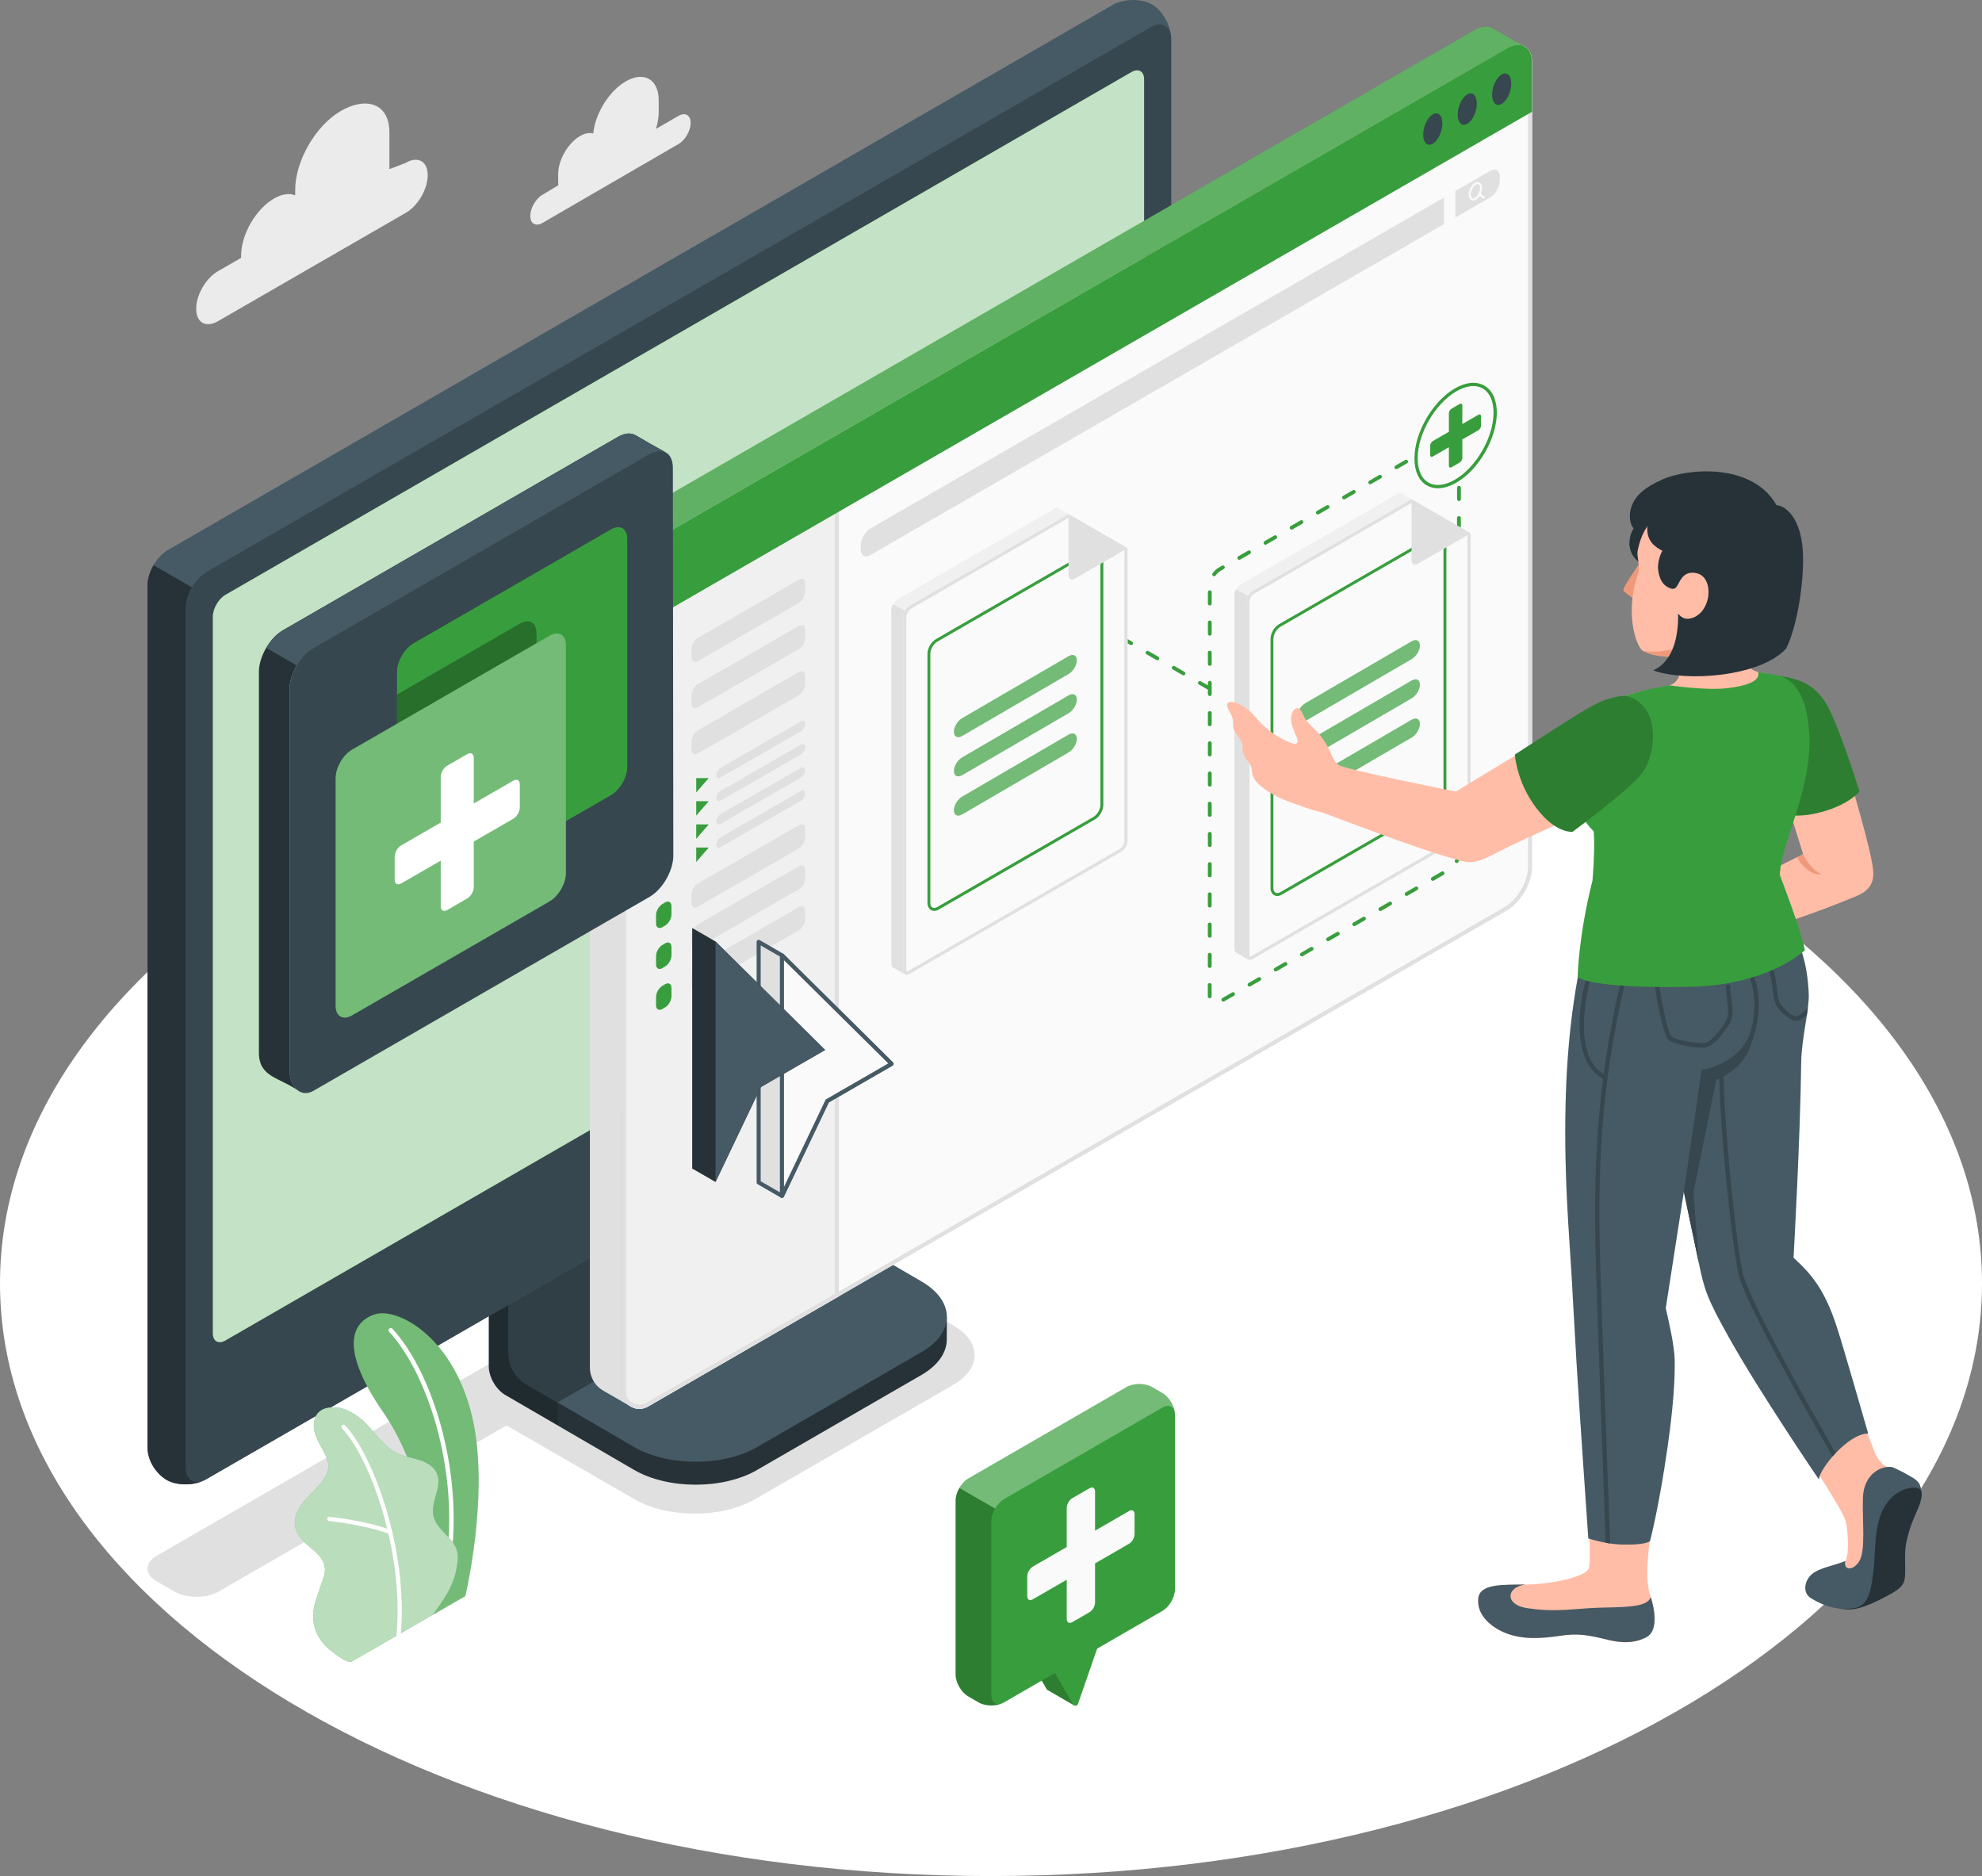 <svg xmlns="http://www.w3.org/2000/svg" width="560" height="530" viewBox="0 0 560 530" fill="none"><rect x="0" y="0" width="560" height="530" fill="#808080" stroke="none"/><g clip-path="url(#clip0_950_22119)"><path d="M280 530C434.64 530 560 455.032 560 362.553C560 270.074 434.64 195.105 280 195.105C125.36 195.105 0 270.074 0 362.553C0 455.032 125.36 530 280 530Z" fill="white"></path><path d="M329.581 287.95L324.508 285.028C321.071 283.048 315.497 283.048 312.059 285.028L44.234 439.535C40.808 441.515 40.808 444.747 44.234 446.715L49.306 449.637C52.732 451.617 58.33 451.617 61.755 449.637L143.121 402.694L179.322 423.577C188.656 428.956 203.922 428.956 213.255 423.577L269.389 391.197C277.362 386.605 277.362 379.08 269.389 374.476L230.705 352.162L329.581 295.118C333.006 293.138 333.006 289.906 329.581 287.938V287.95Z" fill="#E0E0E0"></path><path d="M153.267 55.04L157.766 52.321C157.731 52.023 157.707 51.713 157.707 51.379V49.16C157.707 45.201 160.488 40.395 163.913 38.415C165.298 37.616 166.575 37.413 167.613 37.699C168.174 32.082 172.077 25.713 176.828 22.982C181.96 20.024 186.114 22.421 186.114 28.337V31.664C186.114 33.203 185.827 34.813 185.326 36.423L191.7 32.738C193.597 31.64 195.137 32.535 195.137 34.729C195.137 36.924 193.597 39.595 191.7 40.693L153.267 62.983C151.369 64.08 149.829 63.186 149.829 60.992C149.829 58.797 151.369 56.126 153.267 55.028V55.04Z" fill="#EBEBEB"></path><path d="M114.738 45.976L110.024 47.789V37.413C110.024 29.184 103.459 27.216 96.321 31.331C89.196 35.445 83.407 45.452 83.407 53.669V55.172C81.784 54.528 79.695 54.778 77.415 56.09C72.283 59.048 68.129 66.251 68.129 72.167V72.847L61.553 76.639C58.175 78.583 55.43 83.33 55.43 87.23C55.43 91.13 58.163 92.704 61.553 90.76L114.726 60.085C118.104 58.141 120.849 53.395 120.849 49.495C120.849 45.595 118.104 44.02 114.726 45.965L114.738 45.976Z" fill="#EBEBEB"></path><path d="M213.888 415.282L260.318 388.459C265.104 385.692 267.491 382.078 267.503 378.465C267.503 374.851 267.527 372.012 267.527 372.012L223.83 347.229C221.276 345.762 219.211 342.172 219.211 339.227V282.027L138.108 328.863V386.062C138.108 389.008 140.173 392.586 142.727 394.065L179.226 415.294C188.799 420.816 204.315 420.816 213.888 415.294V415.282Z" fill="#263238"></path><path opacity="0.15" d="M157.575 396.176V402.604L142.715 394.041C140.185 392.574 138.096 388.996 138.096 386.038V328.839L153.553 319.93C153.875 323.853 154.221 327.908 154.544 331.844L143.706 338.106V382.794C143.706 385.752 145.759 389.33 148.325 390.797L157.587 396.152L157.575 396.176Z" fill="black"></path><path d="M143.694 382.827C143.694 385.773 145.759 389.351 148.313 390.829L179.215 408.827C188.787 414.348 204.315 414.348 213.888 408.827L260.342 382.004C269.914 376.482 269.914 367.537 260.342 362.003L229.416 343.982C226.862 342.503 224.797 338.926 224.797 335.98V291.279L143.694 338.103V382.803V382.827Z" fill="#455A64"></path><path opacity="0.3" d="M238.846 349.434L229.428 343.996C226.874 342.517 224.809 338.939 224.809 335.993V291.293L143.706 338.116V382.817C143.706 385.762 145.771 389.34 148.325 390.819L157.575 396.162L238.846 349.434Z" fill="black"></path><path d="M47.086 418.094C50.082 419.823 55.095 419.728 58.282 417.891C98.159 394.885 285.252 286.95 325.129 263.956C328.316 262.12 330.906 257.635 330.906 253.962V11.032C330.906 7.347 328.483 2.97 325.487 1.24C322.491 -0.489 317.478 -0.394 314.291 1.443L47.444 155.378C44.258 157.214 41.667 161.699 41.667 165.372V408.29C41.667 411.976 44.09 416.353 47.086 418.082V418.094Z" fill="#455A64"></path><path d="M58.282 417.879L325.117 263.944C328.303 262.107 330.894 257.623 330.894 253.95V11.02C330.894 7.334 328.303 5.844 325.117 7.692L58.282 161.627C55.095 163.464 52.505 167.948 52.505 171.621V414.539C52.505 418.225 55.083 419.716 58.282 417.867V417.879Z" fill="#37474F"></path><path d="M60.144 376.638V174.198C60.144 171.932 61.744 169.177 63.701 168.044L319.698 20.358C321.656 19.225 323.255 20.144 323.255 22.41V224.849C323.255 227.115 321.68 229.87 319.71 231.004L63.689 378.689C61.732 379.822 60.132 378.904 60.132 376.638H60.144Z" fill="#389E3D"></path><path opacity="0.7" d="M60.144 376.638V174.198C60.144 171.932 61.744 169.177 63.701 168.044L319.698 20.358C321.656 19.225 323.255 20.144 323.255 22.41V224.849C323.255 227.115 321.68 229.87 319.71 231.004L63.689 378.689C61.732 379.822 60.132 378.904 60.132 376.638H60.144Z" fill="white"></path><path d="M43.362 159.674L54.2 165.911C53.162 167.724 52.517 169.776 52.493 171.624V414.554C52.493 417.917 54.773 419.79 58.282 417.894C54.785 419.921 49.808 419.671 47.086 418.096C44.102 416.367 41.667 412.706 41.667 408.996V165.375C41.667 163.538 42.336 161.487 43.374 159.674H43.362Z" fill="#263238"></path><path d="M186.638 328.49L199.708 320.989C200.878 320.309 201.821 320.798 201.821 322.062C201.821 323.326 200.878 324.901 199.708 325.58L186.638 333.07C185.469 333.75 184.526 333.261 184.526 331.997C184.526 330.733 185.469 329.158 186.638 328.478V328.49Z" fill="#389E3D"></path><path d="M122.341 456.165L131.46 450.905C131.46 450.905 136.891 428.376 134.718 408.113C131.675 379.621 112.912 368.899 105.762 371.356C98.625 373.812 96.56 382.101 108.364 399.073C115.335 409.091 123.893 429.95 122.329 456.165H122.341Z" fill="#389E3D"></path><g opacity="0.3"><path d="M122.341 456.165L131.46 450.905C131.46 450.905 136.891 428.376 134.718 408.113C131.675 379.621 112.912 368.899 105.762 371.356C98.625 373.812 96.56 382.101 108.364 399.073C115.335 409.091 123.893 429.95 122.329 456.165H122.341Z" fill="white"></path></g><path d="M126.113 445.096C126.113 445.096 126.053 445.096 126.029 445.096C125.683 445.036 125.456 444.702 125.528 444.357C130.529 418.071 121.338 388.541 109.952 376.245C109.713 375.994 109.725 375.589 109.988 375.35C110.25 375.112 110.644 375.123 110.883 375.386C122.472 387.897 131.842 417.916 126.769 444.595C126.71 444.905 126.423 445.12 126.113 445.108V445.096Z" fill="white"></path><path d="M99.389 469.403C98.028 470.095 94.412 466.994 93.397 466.242C91.666 464.954 90.306 463.177 89.434 461.209C88.432 458.92 88.265 456.51 88.742 454.054C88.993 452.777 89.41 451.549 89.828 450.321C90.246 449.116 90.652 447.911 91.07 446.707C91.475 445.514 91.893 444.286 91.798 443.033C91.607 440.505 89.47 438.645 87.513 437.023C85.352 435.234 83.132 432.908 83.299 429.891C83.431 427.565 84.744 425.454 86.283 423.701C87.823 421.947 89.613 420.421 91.022 418.548C92.036 417.213 92.848 415.615 92.776 413.933C92.729 412.895 92.347 411.893 91.905 410.951C90.938 408.936 89.625 407.063 88.993 404.917C88.36 402.77 88.599 400.146 90.329 398.715C91.75 397.546 93.767 397.474 95.593 397.689C97.288 397.892 98.899 398.739 100.344 399.633C105.01 402.543 107.457 408.351 112.446 410.665C114.368 411.56 116.517 411.834 118.534 412.478C120.551 413.122 122.592 414.267 123.439 416.211C125.122 420.039 121.422 424.452 122.532 428.483C123.523 432.049 126.853 433.552 128.607 436.808C129.371 438.227 129.491 439.837 129.276 441.435C128.906 444.143 128.404 446.122 126.948 449.08C125.743 451.525 122.341 456.153 122.341 456.153C122.341 456.153 99.604 469.284 99.401 469.391L99.389 469.403Z" fill="#389E3D"></path><g opacity="0.65"><path d="M99.389 469.403C98.028 470.095 94.412 466.994 93.397 466.242C91.666 464.954 90.306 463.177 89.434 461.209C88.432 458.92 88.265 456.51 88.742 454.054C88.993 452.777 89.41 451.549 89.828 450.321C90.246 449.116 90.652 447.911 91.07 446.707C91.475 445.514 91.893 444.286 91.798 443.033C91.607 440.505 89.47 438.645 87.513 437.023C85.352 435.234 83.132 432.908 83.299 429.891C83.431 427.565 84.744 425.454 86.283 423.701C87.823 421.947 89.613 420.421 91.022 418.548C92.036 417.213 92.848 415.615 92.776 413.933C92.729 412.895 92.347 411.893 91.905 410.951C90.938 408.936 89.625 407.063 88.993 404.917C88.36 402.77 88.599 400.146 90.329 398.715C91.75 397.546 93.767 397.474 95.593 397.689C97.288 397.892 98.899 398.739 100.344 399.633C105.01 402.543 107.457 408.351 112.446 410.665C114.368 411.56 116.517 411.834 118.534 412.478C120.551 413.122 122.592 414.267 123.439 416.211C125.122 420.039 121.422 424.452 122.532 428.483C123.523 432.049 126.853 433.552 128.607 436.808C129.371 438.227 129.491 439.837 129.276 441.435C128.906 444.143 128.404 446.122 126.948 449.08C125.743 451.525 122.341 456.153 122.341 456.153C122.341 456.153 99.604 469.284 99.401 469.391L99.389 469.403Z" fill="white"></path></g><path d="M112.59 462.535H112.578C112.244 462.5 112.005 462.213 112.029 461.879C114.213 438.241 104.366 411.526 96.62 403.511C96.393 403.273 96.393 402.891 96.632 402.665C96.87 402.438 97.252 402.438 97.479 402.677C105.369 410.846 115.43 438.015 113.222 461.987C113.187 462.309 112.912 462.547 112.602 462.523L112.59 462.535Z" fill="white"></path><path d="M110.238 433.389C110.238 433.389 110.119 433.377 110.059 433.353C102.564 430.622 93.087 429.728 92.991 429.716C92.657 429.68 92.418 429.394 92.454 429.06C92.49 428.738 92.753 428.487 93.099 428.523C93.194 428.523 102.814 429.441 110.465 432.232C110.776 432.339 110.931 432.685 110.823 432.995C110.728 433.246 110.489 433.401 110.227 433.389H110.238Z" fill="white"></path><path d="M432.849 16.84C432.825 16.602 432.801 16.399 432.729 16.184C432.753 16.137 432.729 16.089 432.706 16.041C432.682 15.803 432.61 15.6 432.538 15.409C432.443 15.087 432.3 14.777 432.121 14.503C432.073 14.36 431.977 14.252 431.882 14.133C431.81 14.037 431.763 13.942 431.667 13.871C431.524 13.68 431.381 13.549 431.202 13.405C431.202 13.405 431.178 13.382 431.154 13.358C430.963 13.215 430.76 13.095 430.545 13.012C429.256 12.404 427.597 12.571 425.759 13.62L182.879 153.744C178.952 156.01 175.753 161.544 175.753 169.463V393.12C175.753 396.889 179.835 399.238 183.094 397.342L425.759 257.206C429.686 254.94 432.885 249.43 432.885 244.886V17.723C432.885 17.425 432.861 17.115 432.837 16.84H432.849Z" fill="#FAFAFA"></path><path d="M428.922 13.811C429.34 13.811 429.722 13.895 430.08 14.062C430.199 14.121 430.318 14.181 430.402 14.241L430.438 14.276L430.509 14.324C430.605 14.396 430.676 14.467 430.748 14.562L430.844 14.694L430.891 14.729C430.891 14.729 430.939 14.801 430.975 14.849C430.999 14.873 431.011 14.896 431.035 14.92L431.07 15.016L431.154 15.147C431.273 15.326 431.369 15.517 431.428 15.731V15.779L431.464 15.827C431.488 15.886 431.512 15.958 431.524 16.018L431.476 16.101L431.631 16.554C431.667 16.65 431.679 16.781 431.691 16.936C431.715 17.186 431.739 17.461 431.739 17.723V244.874C431.739 248.965 428.743 254.153 425.186 256.205L182.521 396.341C181.936 396.674 181.304 396.853 180.647 396.853C178.845 396.853 176.899 395.422 176.899 393.108V169.451C176.899 161.377 180.289 156.559 183.452 154.722L426.332 14.622C427.275 14.085 428.146 13.811 428.922 13.811ZM428.922 12.666C427.967 12.666 426.905 12.976 425.759 13.62L182.879 153.744C178.952 156.01 175.753 161.544 175.753 169.463V393.12C175.753 395.971 178.093 398.01 180.647 398.01C181.459 398.01 182.306 397.796 183.094 397.342L425.759 257.206C429.686 254.94 432.885 249.43 432.885 244.886V17.723C432.885 17.425 432.861 17.115 432.837 16.84C432.813 16.602 432.789 16.399 432.717 16.184C432.741 16.137 432.717 16.089 432.694 16.041C432.67 15.803 432.598 15.6 432.526 15.409C432.431 15.087 432.288 14.777 432.109 14.503C432.061 14.36 431.966 14.252 431.87 14.133C431.798 14.038 431.751 13.942 431.655 13.871C431.512 13.68 431.381 13.549 431.19 13.406C431.19 13.406 431.166 13.382 431.142 13.358C430.951 13.215 430.748 13.096 430.533 13.012C430.044 12.786 429.495 12.654 428.91 12.654L428.922 12.666Z" fill="#E0E0E0"></path><path d="M245.96 149.286L407.999 55.807V63.308L245.96 156.788C244.432 157.671 243.19 156.943 243.19 155.19V154.081C243.19 152.316 244.444 150.157 245.96 149.274V149.286Z" fill="#E0E0E0"></path><path d="M421.009 48.296L411.198 53.961V61.463L421.009 55.798C422.537 54.915 423.778 52.769 423.778 50.992V49.882C423.778 48.117 422.537 47.402 421.009 48.284V48.296Z" fill="#E0E0E0"></path><path d="M416.234 56.649C416.032 56.649 415.853 56.601 415.685 56.506C415.244 56.255 414.993 55.695 414.993 54.967C414.993 53.679 415.757 52.236 416.736 51.676C417.213 51.401 417.691 51.365 418.073 51.592C418.514 51.843 418.765 52.403 418.765 53.131C418.765 54.419 418.001 55.862 417.022 56.422C416.76 56.577 416.497 56.649 416.246 56.649H416.234ZM417.5 52.022C417.321 52.022 417.142 52.093 417.01 52.176C416.223 52.63 415.566 53.906 415.566 54.967C415.566 55.468 415.721 55.862 415.972 56.005C416.223 56.148 416.521 56.041 416.724 55.921C417.512 55.468 418.168 54.192 418.168 53.131C418.168 52.63 418.013 52.236 417.762 52.093C417.679 52.045 417.583 52.022 417.5 52.022Z" fill="#FAFAFA"></path><path d="M419.278 56.148C419.218 56.148 419.159 56.125 419.099 56.089L417.822 55.123C417.691 55.027 417.667 54.849 417.762 54.717C417.858 54.586 418.037 54.562 418.168 54.658L419.445 55.624C419.576 55.719 419.6 55.898 419.505 56.029C419.445 56.101 419.362 56.148 419.278 56.148Z" fill="#FAFAFA"></path><path d="M182.891 153.746C178.964 156.012 175.765 161.546 175.765 169.465V393.122C175.765 396.891 179.847 399.24 183.106 397.344L237.007 366.216V144.205L237.091 122.463L182.891 153.734V153.746Z" fill="#F0F0F0"></path><path d="M235.933 124.467L235.861 144.217V365.548L182.533 396.342C181.948 396.676 181.315 396.855 180.659 396.855C178.856 396.855 176.911 395.424 176.911 393.11V169.453C176.911 161.379 180.301 156.561 183.464 154.724L235.933 124.455M237.091 122.463L182.891 153.734C178.964 156 175.765 161.534 175.765 169.453V393.11C175.765 395.96 178.105 398 180.659 398C181.47 398 182.318 397.785 183.106 397.332L237.007 366.204V144.205L237.091 122.463Z" fill="#E0E0E0"></path><path d="M197.202 180.21L225.681 163.787C226.683 163.203 227.495 163.68 227.495 164.837V167.198C227.495 168.355 226.683 169.762 225.681 170.335L197.202 186.757C196.199 187.342 195.388 186.865 195.388 185.708V183.346C195.388 182.19 196.199 180.782 197.202 180.21Z" fill="#E0E0E0"></path><path d="M189.718 186.622V188.984C189.718 190.141 188.907 191.548 187.904 192.12L187.176 192.562C186.173 193.134 185.362 192.669 185.362 191.512V189.151C185.362 187.994 186.173 186.587 187.176 186.014L187.904 185.573C188.907 185 189.718 185.465 189.718 186.622Z" fill="#389E3D"></path><path d="M197.202 193.257L225.681 176.834C226.683 176.25 227.495 176.727 227.495 177.883V180.245C227.495 181.402 226.683 182.809 225.681 183.382L197.202 199.804C196.199 200.389 195.388 199.912 195.388 198.755V196.393C195.388 195.236 196.199 193.829 197.202 193.245V193.257Z" fill="#E0E0E0"></path><path d="M189.718 199.669V202.031C189.718 203.188 188.907 204.595 187.904 205.167L187.176 205.609C186.173 206.181 185.362 205.716 185.362 204.559V202.198C185.362 201.041 186.173 199.633 187.176 199.061L187.904 198.62C188.907 198.047 189.718 198.512 189.718 199.669Z" fill="#389E3D"></path><path d="M197.202 206.305L225.681 189.883C226.683 189.298 227.495 189.775 227.495 190.932V193.294C227.495 194.451 226.683 195.858 225.681 196.43L197.202 212.853C196.199 213.437 195.388 212.96 195.388 211.804V209.442C195.388 208.285 196.199 206.878 197.202 206.305Z" fill="#E0E0E0"></path><path d="M189.718 212.718V215.079C189.718 216.236 188.907 217.644 187.904 218.216L187.176 218.657C186.173 219.23 185.362 218.765 185.362 217.608V215.246C185.362 214.09 186.173 212.682 187.176 212.11L187.904 211.669C188.907 211.096 189.718 211.561 189.718 212.718Z" fill="#389E3D"></path><path d="M197.202 249.577L225.681 233.154C226.683 232.57 227.495 233.047 227.495 234.204V236.565C227.495 237.722 226.683 239.129 225.681 239.714L197.202 256.137C196.199 256.721 195.388 256.244 195.388 255.087V252.726C195.388 251.569 196.199 250.161 197.202 249.589V249.577Z" fill="#E0E0E0"></path><path d="M189.718 255.99V258.351C189.718 259.508 188.907 260.915 187.904 261.488L187.176 261.929C186.173 262.501 185.362 262.036 185.362 260.879V258.518C185.362 257.361 186.173 255.954 187.176 255.381L187.904 254.94C188.907 254.368 189.718 254.833 189.718 255.99Z" fill="#389E3D"></path><path d="M197.202 261.136L225.681 244.713C226.683 244.128 227.495 244.605 227.495 245.762V248.124C227.495 249.281 226.683 250.688 225.681 251.26L197.202 267.683C196.199 268.268 195.388 267.791 195.388 266.634V264.272C195.388 263.115 196.199 261.708 197.202 261.136Z" fill="#E0E0E0"></path><path d="M189.718 267.55V269.912C189.718 271.068 188.907 272.476 187.904 273.048L187.176 273.489C186.173 274.074 185.362 273.597 185.362 272.44V270.078C185.362 268.922 186.173 267.514 187.176 266.942L187.904 266.501C188.907 265.928 189.718 266.393 189.718 267.55Z" fill="#389E3D"></path><path d="M197.202 272.69L225.681 256.268C226.683 255.683 227.495 256.16 227.495 257.317V259.678C227.495 260.835 226.683 262.243 225.681 262.815L197.202 279.238C196.199 279.822 195.388 279.345 195.388 278.188V275.827C195.388 274.67 196.199 273.263 197.202 272.678V272.69Z" fill="#E0E0E0"></path><path d="M189.718 279.104V281.466C189.718 282.622 188.907 284.03 187.904 284.602L187.176 285.044C186.173 285.616 185.362 285.151 185.362 283.994V281.633C185.362 280.476 186.173 279.068 187.176 278.496L187.904 278.055C188.907 277.47 189.718 277.947 189.718 279.104Z" fill="#389E3D"></path><path d="M196.713 219.816V223.883L200.246 219.816H196.713Z" fill="#389E3D"></path><path d="M202.394 218.971C202.394 219.722 202.931 220.032 203.6 219.638L226.289 206.591C226.958 206.209 227.495 205.279 227.495 204.504C227.495 203.728 226.958 203.43 226.289 203.812L203.6 216.895C202.931 217.277 202.394 218.207 202.394 218.959V218.971Z" fill="#E0E0E0"></path><path d="M196.713 226.35V230.428L200.246 226.35H196.713Z" fill="#389E3D"></path><path d="M202.395 225.515C202.395 226.267 202.932 226.577 203.6 226.183L226.29 213.136C226.958 212.754 227.495 211.824 227.495 211.049C227.495 210.273 226.958 209.975 226.29 210.357L203.6 223.44C202.932 223.822 202.395 224.752 202.395 225.503V225.515Z" fill="#E0E0E0"></path><path d="M196.713 232.902V236.981L200.246 232.902H196.713Z" fill="#389E3D"></path><path d="M202.394 232.068C202.394 232.82 202.931 233.13 203.6 232.736L226.289 219.688C226.958 219.307 227.495 218.377 227.495 217.601C227.495 216.826 226.958 216.528 226.289 216.91L203.6 229.993C202.931 230.375 202.394 231.305 202.394 232.056V232.068Z" fill="#E0E0E0"></path><path d="M196.713 239.447V243.526L200.246 239.447H196.713Z" fill="#389E3D"></path><path d="M202.394 238.613C202.394 239.364 202.931 239.675 203.6 239.281L226.289 226.233C226.958 225.852 227.495 224.922 227.495 224.146C227.495 223.371 226.958 223.073 226.289 223.455L203.6 236.538C202.931 236.92 202.394 237.85 202.394 238.601V238.613Z" fill="#E0E0E0"></path><path d="M430.557 13.014C429.268 12.406 427.609 12.573 425.771 13.623L182.891 153.747C178.964 156.013 175.765 161.547 175.765 166.067V179.866L166.682 174.546V160.915C166.682 156.382 169.857 150.872 173.784 148.618L416.676 8.482C418.705 7.29 420.531 7.266 421.844 8.065C423.133 8.84 429.041 12.215 430.557 13.014Z" fill="#389E3D"></path><path d="M432.872 17.678C432.849 13.182 429.674 11.369 425.759 13.623L182.879 153.747C178.952 156.013 175.765 161.523 175.765 166.067V179.878L432.872 31.572V17.69V17.678Z" fill="#389E3D"></path><g opacity="0.2"><path d="M425.759 13.624L182.891 153.748C180.945 154.893 179.155 156.813 177.878 159.031L168.831 153.795C170.108 151.601 171.862 149.693 173.784 148.607L416.676 8.483C418.717 7.303 420.531 7.279 421.844 8.066C423.121 8.853 429.029 12.204 430.533 13.004C429.28 12.395 427.597 12.574 425.771 13.636L425.759 13.624Z" fill="white"></path></g><path opacity="0.15" d="M166.67 174.569V160.901C166.67 158.599 167.518 156.047 168.843 153.793L177.902 159.005C176.577 161.247 175.777 163.763 175.777 166.077V179.876L166.67 174.569Z" fill="black"></path><path d="M404.824 32.289C403.332 33.148 402.114 35.712 402.114 38.014C402.114 40.316 403.32 41.473 404.824 40.614C406.316 39.755 407.533 37.191 407.533 34.889C407.533 32.587 406.328 31.431 404.824 32.289Z" fill="#37474F"></path><path d="M414.563 26.66C413.071 27.519 411.854 30.083 411.854 32.385C411.854 34.687 413.059 35.844 414.563 34.985C416.067 34.126 417.272 31.562 417.272 29.26C417.272 26.959 416.067 25.802 414.563 26.66Z" fill="#37474F"></path><path d="M424.291 21.032C422.799 21.89 421.582 24.454 421.582 26.756C421.582 29.058 422.787 30.215 424.291 29.356C425.783 28.497 427 25.933 427 23.631C427 21.33 425.795 20.173 424.291 21.032Z" fill="#37474F"></path><path d="M177.95 397.2L170.442 392.871C168.413 391.714 167.052 389.663 166.73 387.361C166.682 387.003 166.67 386.669 166.67 386.323V174.545L175.765 179.864V393.109C175.765 393.372 175.789 393.622 175.825 393.873C175.849 394.016 175.873 394.147 175.909 394.278C175.909 394.338 175.933 394.409 175.956 394.457C176.004 394.612 176.04 394.755 176.112 394.898C176.112 394.922 176.112 394.946 176.135 394.958C176.207 395.137 176.291 395.316 176.386 395.483C176.482 395.65 176.601 395.817 176.708 395.972C176.792 396.091 176.887 396.21 176.983 396.317C177.353 396.759 177.818 397.117 178.32 397.403L177.974 397.212L177.95 397.2Z" fill="#E0E0E0"></path><path d="M179.62 122.975C180.826 123.726 186.483 126.935 187.904 127.674C186.376 127.066 184.956 127.364 183.344 128.294L88.587 182.989C84.851 185.159 81.819 190.395 81.819 194.725V302.492C81.855 304.4 82.428 306.44 83.824 307.752C83.98 307.907 84.147 308.026 84.326 308.157C78.919 304.317 73.261 304.376 73.154 297.566V189.799C73.154 185.517 76.221 180.198 79.921 178.063L174.679 123.368C176.613 122.271 178.355 122.247 179.632 122.987L179.62 122.975Z" fill="#263238"></path><path d="M186.364 127.35C185.457 127.35 184.43 127.648 183.332 128.28L88.587 182.975C84.839 185.133 81.807 190.381 81.807 194.71V302.478C81.807 305.889 83.705 308.799 86.355 308.799C87.059 308.799 87.811 308.596 88.599 308.143L183.464 253.412C187.211 251.254 190.243 246.006 190.243 241.689L190.112 132.192C190.112 129.127 188.584 127.362 186.364 127.362V127.35Z" fill="#37474F"></path><path d="M183.332 128.268L88.598 182.963C86.748 184.048 85.042 185.885 83.824 187.996L75.207 183.011C76.424 180.924 78.083 179.111 79.921 178.073L174.679 123.379C176.624 122.246 178.343 122.234 179.608 122.973C180.826 123.724 186.447 126.909 187.88 127.684C186.686 127.112 185.087 127.279 183.344 128.28L183.332 128.268Z" fill="#455A64"></path><path d="M112.172 189.775V254.166C112.172 257.112 114.249 258.304 116.803 256.837L172.614 224.636C175.169 223.157 177.233 219.579 177.233 216.633V152.242C177.233 149.296 175.169 148.104 172.614 149.571L116.803 181.772C114.249 183.251 112.184 186.829 112.184 189.775H112.172Z" fill="#389E3D"></path><path opacity="0.3" d="M151.571 178.813C151.571 175.867 149.507 174.674 146.952 176.141L112.184 196.201V254.164C112.184 257.11 114.26 258.302 116.815 256.835L151.583 236.775V178.813H151.571Z" fill="black"></path><path d="M94.829 219.792V284.183C94.829 287.129 96.906 288.322 99.46 286.855L155.272 254.653C157.826 253.175 159.891 249.597 159.891 246.651V182.26C159.891 179.314 157.826 178.121 155.272 179.588L99.46 211.79C96.906 213.269 94.841 216.847 94.841 219.792H94.829Z" fill="#389E3D"></path><path opacity="0.3" d="M94.829 219.792V284.183C94.829 287.129 96.906 288.322 99.46 286.855L155.272 254.653C157.826 253.175 159.891 249.597 159.891 246.651V182.26C159.891 179.314 157.826 178.121 155.272 179.588L99.46 211.79C96.906 213.269 94.841 216.847 94.841 219.792H94.829Z" fill="white"></path><path d="M146.869 228.107V221.607C146.869 220.427 146.045 219.95 145.019 220.546L133.859 226.986V214.106C133.859 212.925 133.035 212.448 132.009 213.044L126.375 216.3C125.349 216.884 124.525 218.328 124.525 219.496V232.377L113.365 238.817C112.339 239.402 111.515 240.845 111.515 242.013V248.513C111.515 249.694 112.339 250.171 113.365 249.575L124.525 243.135V256.015C124.525 257.196 125.349 257.673 126.375 257.077L132.009 253.821C133.035 253.236 133.859 251.793 133.859 250.624V237.744L145.019 231.304C146.045 230.719 146.869 229.276 146.869 228.107Z" fill="white"></path><path d="M220.942 269.898L214.353 266.094V334.051L220.942 337.855L233.737 311.033L251.927 300.549L220.942 269.898Z" fill="#E0E0E0"></path><path d="M220.942 338.425C220.846 338.425 220.739 338.401 220.655 338.354L214.067 334.549C213.888 334.442 213.78 334.251 213.78 334.048V266.091C213.78 265.888 213.888 265.698 214.067 265.59C214.246 265.483 214.461 265.483 214.64 265.59L221.228 269.395C221.228 269.395 221.312 269.454 221.348 269.478L252.321 300.129C252.452 300.26 252.512 300.427 252.488 300.606C252.464 300.785 252.357 300.94 252.201 301.036L234.178 311.436L221.467 338.091C221.395 338.234 221.276 338.342 221.121 338.389C221.061 338.401 221.001 338.413 220.954 338.413L220.942 338.425ZM214.926 333.714L220.691 337.042L233.212 310.792C233.259 310.684 233.343 310.601 233.438 310.541L250.972 300.427L220.584 270.361L214.926 267.093V333.726V333.714Z" fill="#455A64"></path><path d="M220.942 269.896V337.853L233.737 311.031L251.927 300.547L220.942 269.896Z" fill="#FAFAFA"></path><path d="M220.942 338.423C220.942 338.423 220.858 338.423 220.81 338.411C220.548 338.351 220.357 338.125 220.357 337.851V269.894C220.357 269.667 220.5 269.452 220.715 269.369C220.93 269.285 221.181 269.333 221.336 269.488L252.309 300.139C252.44 300.27 252.5 300.437 252.476 300.616C252.452 300.795 252.345 300.95 252.189 301.045L234.167 311.445L221.455 338.101C221.36 338.304 221.157 338.423 220.942 338.423ZM221.515 271.277V335.31L233.212 310.789C233.259 310.682 233.343 310.599 233.438 310.539L250.972 300.425L221.515 271.277Z" fill="#455A64"></path><path d="M202.167 265.972L195.579 262.168V330.125L202.167 333.918L214.962 307.107L233.14 296.624L202.167 265.972Z" fill="#263238"></path><path d="M202.167 265.973V333.918L214.962 307.107L233.14 296.624L202.167 265.973Z" fill="#455A64"></path><path d="M345.634 282.965C345.455 282.965 345.276 282.869 345.169 282.703C345.026 282.452 345.109 282.118 345.36 281.975L348.129 280.377C348.38 280.234 348.714 280.317 348.857 280.568C349 280.818 348.917 281.152 348.666 281.295L345.897 282.893C345.813 282.941 345.718 282.965 345.634 282.965ZM341.791 281.999C341.493 281.999 341.254 281.772 341.254 281.486C341.254 281.474 341.254 281.414 341.254 281.403V278.254C341.254 277.956 341.493 277.717 341.791 277.717C342.089 277.717 342.328 277.956 342.328 278.254V281.45C342.328 281.748 342.089 281.999 341.791 281.999ZM353.034 278.707C352.855 278.707 352.676 278.612 352.569 278.445C352.426 278.194 352.509 277.86 352.76 277.717L355.529 276.119C355.78 275.976 356.114 276.059 356.257 276.31C356.4 276.56 356.317 276.894 356.066 277.037L353.297 278.636C353.213 278.683 353.118 278.707 353.034 278.707ZM360.435 274.438C360.256 274.438 360.077 274.342 359.969 274.175C359.826 273.925 359.909 273.591 360.16 273.448L362.929 271.849C363.18 271.706 363.514 271.79 363.657 272.04C363.8 272.291 363.717 272.625 363.466 272.768L360.697 274.366C360.614 274.414 360.518 274.438 360.435 274.438ZM341.803 273.448C341.505 273.448 341.266 273.209 341.266 272.911V269.715C341.266 269.416 341.505 269.178 341.803 269.178C342.101 269.178 342.34 269.416 342.34 269.715V272.911C342.34 273.209 342.101 273.448 341.803 273.448ZM367.835 270.168C367.656 270.168 367.477 270.072 367.369 269.905C367.226 269.655 367.31 269.321 367.56 269.178L370.329 267.58C370.58 267.437 370.914 267.52 371.057 267.771C371.201 268.021 371.117 268.355 370.866 268.498L368.097 270.096C368.014 270.144 367.918 270.168 367.835 270.168ZM375.235 265.898C375.056 265.898 374.877 265.803 374.769 265.636C374.626 265.385 374.71 265.051 374.96 264.908L377.729 263.31C377.98 263.167 378.314 263.25 378.458 263.501C378.601 263.751 378.517 264.085 378.267 264.228L375.497 265.827C375.414 265.874 375.318 265.898 375.235 265.898ZM341.803 264.908C341.505 264.908 341.266 264.67 341.266 264.372V261.175C341.266 260.877 341.505 260.639 341.803 260.639C342.101 260.639 342.34 260.877 342.34 261.175V264.372C342.34 264.67 342.101 264.908 341.803 264.908ZM382.623 261.64C382.444 261.64 382.265 261.545 382.158 261.378C382.014 261.128 382.098 260.794 382.349 260.651L385.118 259.052C385.368 258.909 385.702 258.993 385.846 259.243C385.989 259.494 385.905 259.828 385.655 259.971L382.886 261.569C382.802 261.617 382.707 261.64 382.623 261.64ZM390.023 257.371C389.844 257.371 389.665 257.275 389.558 257.108C389.415 256.858 389.498 256.524 389.749 256.381L392.518 254.783C392.768 254.64 393.103 254.723 393.246 254.973C393.389 255.224 393.306 255.558 393.055 255.701L390.286 257.299C390.202 257.347 390.107 257.371 390.023 257.371ZM341.803 256.369C341.505 256.369 341.266 256.13 341.266 255.832V252.636C341.266 252.338 341.505 252.099 341.803 252.099C342.101 252.099 342.34 252.338 342.34 252.636V255.832C342.34 256.13 342.101 256.369 341.803 256.369ZM397.423 253.101C397.244 253.101 397.065 253.006 396.958 252.839C396.815 252.588 396.898 252.254 397.149 252.111L399.918 250.513C400.169 250.37 400.503 250.453 400.646 250.704C400.789 250.954 400.706 251.288 400.455 251.431L397.686 253.029C397.602 253.077 397.507 253.101 397.423 253.101ZM404.824 248.831C404.645 248.831 404.465 248.736 404.358 248.569C404.215 248.319 404.298 247.985 404.549 247.841L407.318 246.243C407.569 246.1 407.903 246.184 408.046 246.434C408.189 246.685 408.106 247.019 407.855 247.162L405.086 248.76C405.003 248.808 404.907 248.831 404.824 248.831ZM341.815 247.83C341.516 247.83 341.278 247.591 341.278 247.293V244.097C341.278 243.798 341.516 243.56 341.815 243.56C342.113 243.56 342.352 243.798 342.352 244.097V247.293C342.352 247.591 342.113 247.83 341.815 247.83ZM411.567 243.81C411.484 243.81 411.4 243.786 411.328 243.751C411.066 243.62 410.958 243.298 411.102 243.035C411.484 242.284 411.698 241.509 411.698 240.829V240.185C411.698 239.887 411.937 239.648 412.236 239.648C412.534 239.648 412.773 239.887 412.773 240.185V240.829C412.773 241.664 412.522 242.63 412.057 243.524C411.961 243.703 411.77 243.81 411.579 243.81H411.567ZM341.815 239.29C341.516 239.29 341.278 239.052 341.278 238.754V235.557C341.278 235.259 341.516 235.021 341.815 235.021C342.113 235.021 342.352 235.259 342.352 235.557V238.754C342.352 239.052 342.113 239.29 341.815 239.29ZM412.224 235.39C411.925 235.39 411.687 235.152 411.687 234.854V231.657C411.687 231.359 411.925 231.121 412.224 231.121C412.522 231.121 412.761 231.359 412.761 231.657V234.854C412.761 235.152 412.522 235.39 412.224 235.39ZM341.815 230.763C341.516 230.763 341.278 230.524 341.278 230.226V227.03C341.278 226.732 341.516 226.493 341.815 226.493C342.113 226.493 342.352 226.732 342.352 227.03V230.226C342.352 230.524 342.113 230.763 341.815 230.763ZM412.212 226.851C411.913 226.851 411.675 226.612 411.675 226.314V223.118C411.675 222.82 411.913 222.581 412.212 222.581C412.51 222.581 412.749 222.82 412.749 223.118V226.314C412.749 226.612 412.51 226.851 412.212 226.851ZM341.815 222.223C341.516 222.223 341.278 221.985 341.278 221.687V218.49C341.278 218.192 341.516 217.954 341.815 217.954C342.113 217.954 342.352 218.192 342.352 218.49V221.687C342.352 221.985 342.113 222.223 341.815 222.223ZM412.212 218.323C411.913 218.323 411.675 218.085 411.675 217.787V214.59C411.675 214.292 411.913 214.054 412.212 214.054C412.51 214.054 412.749 214.292 412.749 214.59V217.787C412.749 218.085 412.51 218.323 412.212 218.323ZM341.815 213.696C341.516 213.696 341.278 213.457 341.278 213.159V209.963C341.278 209.665 341.516 209.426 341.815 209.426C342.113 209.426 342.352 209.665 342.352 209.963V213.159C342.352 213.457 342.113 213.696 341.815 213.696ZM412.212 209.784C411.913 209.784 411.675 209.546 411.675 209.247V206.051C411.675 205.753 411.913 205.514 412.212 205.514C412.51 205.514 412.749 205.753 412.749 206.051V209.247C412.749 209.546 412.51 209.784 412.212 209.784ZM341.815 205.157C341.516 205.157 341.278 204.918 341.278 204.62V201.424C341.278 201.126 341.516 200.887 341.815 200.887C342.113 200.887 342.352 201.126 342.352 201.424V204.62C342.352 204.918 342.113 205.157 341.815 205.157ZM412.212 201.257C411.913 201.257 411.675 201.018 411.675 200.72V197.524C411.675 197.226 411.913 196.987 412.212 196.987C412.51 196.987 412.749 197.226 412.749 197.524V200.72C412.749 201.018 412.51 201.257 412.212 201.257ZM341.815 196.629C341.516 196.629 341.278 196.391 341.278 196.093V192.896C341.278 192.598 341.516 192.36 341.815 192.36C342.113 192.36 342.352 192.598 342.352 192.896V196.093C342.352 196.391 342.113 196.629 341.815 196.629ZM412.212 192.729C411.913 192.729 411.675 192.491 411.675 192.193V188.996C411.675 188.698 411.913 188.46 412.212 188.46C412.51 188.46 412.749 188.698 412.749 188.996V192.193C412.749 192.491 412.51 192.729 412.212 192.729ZM341.815 188.102C341.516 188.102 341.278 187.863 341.278 187.565V184.369C341.278 184.071 341.516 183.832 341.815 183.832C342.113 183.832 342.352 184.071 342.352 184.369V187.565C342.352 187.863 342.113 188.102 341.815 188.102ZM412.212 184.202C411.913 184.202 411.675 183.963 411.675 183.665V180.469C411.675 180.171 411.913 179.932 412.212 179.932C412.51 179.932 412.749 180.171 412.749 180.469V183.665C412.749 183.963 412.51 184.202 412.212 184.202ZM341.815 179.574C341.516 179.574 341.278 179.336 341.278 179.038V175.841C341.278 175.543 341.516 175.305 341.815 175.305C342.113 175.305 342.352 175.543 342.352 175.841V179.038C342.352 179.336 342.113 179.574 341.815 179.574ZM412.212 175.674C411.913 175.674 411.675 175.436 411.675 175.138V171.941C411.675 171.643 411.913 171.405 412.212 171.405C412.51 171.405 412.749 171.643 412.749 171.941V175.138C412.749 175.436 412.51 175.674 412.212 175.674ZM341.815 171.047C341.516 171.047 341.278 170.808 341.278 170.51V167.314C341.278 167.016 341.516 166.777 341.815 166.777C342.113 166.777 342.352 167.016 342.352 167.314V170.51C342.352 170.808 342.113 171.047 341.815 171.047ZM412.212 167.147C411.913 167.147 411.675 166.909 411.675 166.61V163.414C411.675 163.116 411.913 162.877 412.212 162.877C412.51 162.877 412.749 163.116 412.749 163.414V166.61C412.749 166.909 412.51 167.147 412.212 167.147ZM343.044 162.794C342.937 162.794 342.817 162.758 342.722 162.687C342.483 162.508 342.436 162.174 342.615 161.935C343.116 161.255 343.701 160.707 344.321 160.361L345.252 159.824C345.503 159.681 345.837 159.765 345.98 160.015C346.124 160.265 346.04 160.599 345.789 160.743L344.858 161.279C344.369 161.565 343.892 162.007 343.474 162.567C343.367 162.71 343.211 162.782 343.044 162.782V162.794ZM412.212 158.62C411.913 158.62 411.675 158.381 411.675 158.083V154.887C411.675 154.588 411.913 154.35 412.212 154.35C412.51 154.35 412.749 154.588 412.749 154.887V158.083C412.749 158.381 412.51 158.62 412.212 158.62ZM350.146 158.154C349.967 158.154 349.788 158.059 349.681 157.892C349.537 157.642 349.621 157.308 349.871 157.165L352.641 155.566C352.891 155.423 353.225 155.507 353.369 155.757C353.512 156.008 353.428 156.342 353.178 156.485L350.409 158.083C350.325 158.131 350.23 158.154 350.146 158.154ZM357.546 153.885C357.367 153.885 357.188 153.789 357.081 153.622C356.937 153.372 357.021 153.038 357.272 152.895L360.041 151.297C360.303 151.154 360.626 151.237 360.769 151.488C360.912 151.738 360.828 152.072 360.578 152.215L357.809 153.813C357.725 153.861 357.63 153.885 357.546 153.885ZM412.212 150.08C411.913 150.08 411.675 149.842 411.675 149.544V146.347C411.675 146.049 411.913 145.811 412.212 145.811C412.51 145.811 412.749 146.049 412.749 146.347V149.544C412.749 149.842 412.51 150.08 412.212 150.08ZM364.946 149.615C364.767 149.615 364.588 149.52 364.481 149.353C364.338 149.102 364.421 148.768 364.672 148.625L367.441 147.027C367.692 146.884 368.026 146.967 368.169 147.218C368.312 147.468 368.229 147.802 367.978 147.945L365.209 149.544C365.125 149.591 365.03 149.615 364.946 149.615ZM372.346 145.345C372.167 145.345 371.988 145.25 371.881 145.083C371.738 144.833 371.821 144.499 372.072 144.356L374.841 142.757C375.092 142.614 375.426 142.698 375.569 142.948C375.712 143.199 375.629 143.533 375.378 143.676L372.609 145.274C372.525 145.322 372.43 145.345 372.346 145.345ZM412.224 141.541C411.925 141.541 411.687 141.302 411.687 141.004V137.808C411.687 137.51 411.925 137.271 412.224 137.271C412.522 137.271 412.761 137.51 412.761 137.808V141.004C412.761 141.302 412.522 141.541 412.224 141.541ZM379.747 141.076C379.568 141.076 379.389 140.98 379.281 140.813C379.138 140.563 379.221 140.229 379.472 140.086L382.241 138.488C382.492 138.345 382.826 138.428 382.969 138.679C383.112 138.929 383.029 139.263 382.778 139.406L380.009 141.004C379.926 141.052 379.83 141.076 379.747 141.076ZM387.147 136.806C386.968 136.806 386.789 136.711 386.681 136.544C386.538 136.293 386.622 135.959 386.872 135.816L389.641 134.218C389.892 134.075 390.226 134.158 390.369 134.409C390.513 134.659 390.429 134.993 390.178 135.136L387.409 136.735C387.326 136.782 387.23 136.806 387.147 136.806ZM412.224 133.002C411.925 133.002 411.687 132.763 411.687 132.465V129.269C411.687 128.97 411.925 128.732 412.224 128.732C412.522 128.732 412.761 128.97 412.761 129.269V132.465C412.761 132.763 412.522 133.002 412.224 133.002ZM394.535 132.536C394.356 132.536 394.177 132.441 394.069 132.274C393.926 132.024 394.01 131.69 394.26 131.547L397.03 129.948C397.292 129.805 397.614 129.889 397.758 130.139C397.901 130.39 397.817 130.724 397.567 130.867L394.798 132.465C394.714 132.513 394.618 132.536 394.535 132.536ZM401.935 128.267C401.756 128.267 401.577 128.171 401.47 128.004C401.326 127.754 401.41 127.42 401.661 127.277L404.43 125.679C404.692 125.536 405.015 125.619 405.158 125.87C405.301 126.12 405.217 126.454 404.967 126.597L402.198 128.195C402.114 128.243 402.019 128.267 401.935 128.267ZM412.045 124.486C411.83 124.486 411.639 124.367 411.555 124.152C411.269 123.46 410.553 123.377 409.729 123.854L409.61 123.926C409.359 124.069 409.025 123.985 408.882 123.735C408.738 123.484 408.822 123.15 409.073 123.007L409.192 122.936C410.6 122.125 412.021 122.482 412.546 123.747C412.665 124.021 412.534 124.331 412.259 124.438C412.188 124.462 412.128 124.474 412.057 124.474L412.045 124.486Z" fill="#389E3D"></path><path d="M341.791 195.059C341.696 195.059 341.612 195.035 341.529 194.987L338.76 193.389C338.509 193.246 338.413 192.912 338.569 192.662C338.712 192.399 339.046 192.316 339.297 192.471L342.066 194.069C342.316 194.212 342.412 194.546 342.257 194.796C342.161 194.963 341.982 195.059 341.791 195.059ZM334.391 190.789C334.296 190.789 334.212 190.765 334.128 190.718L331.359 189.119C331.109 188.976 331.013 188.642 331.168 188.392C331.312 188.13 331.646 188.046 331.897 188.201L334.666 189.799C334.916 189.942 335.012 190.276 334.857 190.527C334.761 190.694 334.582 190.789 334.391 190.789ZM326.991 186.519C326.895 186.519 326.812 186.496 326.728 186.448L323.959 184.85C323.709 184.707 323.613 184.373 323.768 184.122C323.912 183.872 324.246 183.776 324.496 183.931L327.265 185.53C327.516 185.673 327.612 186.007 327.456 186.257C327.361 186.424 327.182 186.519 326.991 186.519ZM319.591 182.25C319.495 182.25 319.412 182.226 319.328 182.178L316.559 180.58C316.308 180.437 316.213 180.103 316.368 179.853C316.511 179.59 316.846 179.507 317.096 179.662L319.865 181.26C320.116 181.403 320.211 181.737 320.056 181.987C319.961 182.154 319.782 182.25 319.591 182.25Z" fill="#389E3D"></path><path d="M411.281 110.149C417.452 106.583 422.465 109.47 422.465 116.602C422.465 123.734 417.464 132.392 411.281 135.946C405.11 139.512 400.097 136.626 400.097 129.494C400.097 122.362 405.098 113.704 411.281 110.149Z" fill="#FAFAFA"></path><path d="M406.28 137.937C405.134 137.937 404.072 137.663 403.141 137.126C400.885 135.826 399.644 133.119 399.644 129.493C399.644 122.23 404.764 113.381 411.054 109.743C414.193 107.93 417.153 107.656 419.409 108.956C421.665 110.256 422.918 112.963 422.918 116.589C422.918 123.852 417.798 132.702 411.508 136.339C409.67 137.401 407.891 137.925 406.28 137.925V137.937ZM416.27 109.075C414.826 109.075 413.203 109.564 411.508 110.542C405.468 114.025 400.551 122.528 400.551 129.493C400.551 132.773 401.637 135.194 403.594 136.327C405.564 137.46 408.201 137.186 411.042 135.54C417.082 132.058 421.987 123.554 421.987 116.589C421.987 113.309 420.901 110.888 418.944 109.755C418.144 109.302 417.249 109.063 416.258 109.063L416.27 109.075Z" fill="#389E3D"></path><path d="M418.455 120.24V117.605C418.455 117.127 418.12 116.937 417.703 117.175L413.167 119.787V114.563C413.167 114.086 412.833 113.895 412.415 114.134L410.123 115.458C409.706 115.696 409.372 116.281 409.372 116.758V121.982L404.836 124.593C404.418 124.832 404.084 125.416 404.084 125.893V128.529C404.084 129.006 404.418 129.197 404.836 128.959L409.372 126.347V131.57C409.372 132.047 409.706 132.238 410.123 132L412.415 130.676C412.833 130.437 413.167 129.853 413.167 129.376V124.152L417.703 121.54C418.12 121.302 418.455 120.717 418.455 120.24Z" fill="#389E3D"></path><path d="M415.506 150.689V233.34C415.506 234.473 414.706 235.856 413.727 236.417L353.906 270.932C353.416 271.206 352.975 271.242 352.652 271.051C352.33 270.86 349.633 269.31 349.322 269.119C349 268.94 348.809 268.535 348.809 267.974V168.138C348.809 167.005 349.597 165.621 350.588 165.061L395.514 139.145L415.53 150.689H415.506Z" fill="#F0F0F0"></path><path d="M355.457 169.939L349.251 166.504C348.964 167.029 348.785 167.613 348.785 168.15V267.986C348.785 268.547 348.988 268.952 349.31 269.131C349.633 269.322 352.33 270.872 352.652 271.051C352.975 271.242 353.416 271.206 353.906 270.932L355.457 270.038V169.939Z" fill="#E0E0E0"></path><path d="M415.506 150.689V233.339C415.506 234.472 414.706 235.856 413.727 236.416L353.905 270.932C352.927 271.492 352.127 271.039 352.127 269.906V170.07C352.127 168.937 352.927 167.553 353.905 166.993L388.817 146.837L398.831 141.064L415.506 150.689Z" fill="#FAFAFA"></path><path d="M398.831 142.081L414.622 151.192V233.33C414.622 234.153 414.002 235.226 413.285 235.644L353.464 270.159C353.261 270.278 353.153 270.278 353.105 270.29C353.094 270.278 353.022 270.159 353.022 269.896V170.06C353.022 169.237 353.643 168.164 354.359 167.746L389.271 147.591L398.843 142.069M398.843 141.043L388.829 146.815L353.917 166.971C352.938 167.532 352.139 168.915 352.139 170.048V269.885C352.139 270.684 352.544 271.149 353.117 271.149C353.356 271.149 353.619 271.065 353.905 270.91L413.727 236.395C414.718 235.834 415.505 234.451 415.505 233.318V150.668L398.831 141.043H398.843Z" fill="#E0E0E0"></path><path d="M406.757 151.346C407.402 151.346 407.843 151.859 407.843 152.754V223.168C407.843 224.42 406.96 225.946 405.874 226.578L361.76 252.03C361.449 252.208 361.139 252.304 360.876 252.304C360.232 252.304 359.79 251.791 359.79 250.897V180.483C359.79 179.23 360.673 177.704 361.76 177.072L391.599 159.862L405.874 151.621C406.184 151.442 406.495 151.346 406.757 151.346ZM406.757 150.523C406.339 150.523 405.898 150.655 405.468 150.905L391.193 159.146L361.354 176.356C360.017 177.131 358.979 178.932 358.979 180.483V250.897C358.979 252.208 359.766 253.127 360.888 253.127C361.306 253.127 361.748 252.996 362.177 252.745L406.292 227.294C407.628 226.519 408.667 224.718 408.667 223.168V152.754C408.667 151.442 407.879 150.523 406.757 150.523Z" fill="#389E3D"></path><path d="M398.832 158.25V141.064L415.506 150.689L400.61 159.276C399.619 159.837 398.832 159.383 398.832 158.25Z" fill="#E0E0E0"></path><path d="M368.778 203.706L398.856 186.186C400.133 185.447 401.171 183.729 401.171 182.346C401.171 180.962 400.133 180.438 398.856 181.177L368.778 198.697C367.501 199.437 366.462 201.154 366.462 202.537C366.462 203.921 367.501 204.446 368.778 203.706ZM398.856 192.257L368.778 209.777C367.501 210.516 366.462 212.234 366.462 213.617C366.462 215.001 367.501 215.525 368.778 214.786L398.856 197.266C400.133 196.526 401.171 194.809 401.171 193.426C401.171 192.042 400.133 191.517 398.856 192.257ZM398.856 203.336L368.778 220.856C367.501 221.596 366.462 223.313 366.462 224.697C366.462 226.08 367.501 226.605 368.778 225.866L398.856 208.346C400.133 207.606 401.171 205.889 401.171 204.505C401.171 203.122 400.133 202.597 398.856 203.336Z" fill="#389E3D"></path><path opacity="0.3" d="M368.778 203.706L398.856 186.186C400.133 185.447 401.171 183.729 401.171 182.346C401.171 180.962 400.133 180.438 398.856 181.177L368.778 198.697C367.501 199.437 366.462 201.154 366.462 202.537C366.462 203.921 367.501 204.446 368.778 203.706ZM398.856 192.257L368.778 209.777C367.501 210.516 366.462 212.234 366.462 213.617C366.462 215.001 367.501 215.525 368.778 214.786L398.856 197.266C400.133 196.526 401.171 194.809 401.171 193.426C401.171 192.042 400.133 191.517 398.856 192.257ZM398.856 203.336L368.778 220.856C367.501 221.596 366.462 223.313 366.462 224.697C366.462 226.08 367.501 226.605 368.778 225.866L398.856 208.346C400.133 207.606 401.171 205.889 401.171 204.505C401.171 203.122 400.133 202.597 398.856 203.336Z" fill="white"></path><path d="M318.576 154.896V237.547C318.576 238.68 317.777 240.063 316.798 240.624L256.976 275.139C256.487 275.413 256.045 275.449 255.723 275.258C255.4 275.067 252.703 273.517 252.393 273.326C252.07 273.147 251.879 272.742 251.879 272.181V172.345C251.879 171.212 252.667 169.828 253.658 169.268L298.584 143.352L318.6 154.896H318.576Z" fill="#F0F0F0"></path><path d="M258.528 174.146L252.321 170.711C252.035 171.236 251.855 171.82 251.855 172.357V272.193C251.855 272.766 252.058 273.159 252.381 273.338C252.703 273.529 255.4 275.079 255.723 275.258C256.045 275.449 256.487 275.413 256.976 275.139L258.528 274.245V174.146Z" fill="#E0E0E0"></path><path d="M318.576 154.898V237.548C318.576 238.681 317.777 240.065 316.798 240.625L256.976 275.141C255.997 275.701 255.198 275.248 255.198 274.115V174.279C255.198 173.146 255.997 171.762 256.976 171.202L291.888 151.046L301.902 145.273L318.576 154.898Z" fill="#FAFAFA"></path><path d="M301.89 146.29L317.681 155.401V237.539C317.681 238.362 317.061 239.435 316.344 239.853L256.523 274.368C256.32 274.487 256.212 274.487 256.165 274.499C256.153 274.487 256.081 274.368 256.081 274.105V174.269C256.081 173.446 256.702 172.373 257.418 171.955L292.33 151.8L301.902 146.278M301.902 145.252L291.888 151.024L256.976 171.18C255.997 171.741 255.198 173.124 255.198 174.257V274.094C255.198 274.893 255.604 275.358 256.176 275.358C256.415 275.358 256.678 275.274 256.964 275.119L316.786 240.604C317.777 240.043 318.564 238.66 318.564 237.527V154.877L301.89 145.252H301.902Z" fill="#E0E0E0"></path><path d="M309.827 155.553C310.472 155.553 310.914 156.066 310.914 156.961V227.375C310.914 228.627 310.03 230.153 308.944 230.785L264.83 256.237C264.508 256.415 264.209 256.511 263.947 256.511C263.302 256.511 262.86 255.998 262.86 255.104V184.69C262.86 183.437 263.744 181.911 264.83 181.279L294.669 164.069L308.944 155.828C309.255 155.649 309.565 155.553 309.827 155.553ZM309.827 154.73C309.41 154.73 308.968 154.862 308.538 155.112L294.263 163.353L264.424 180.563C263.087 181.338 262.049 183.139 262.049 184.69V255.104C262.049 256.415 262.837 257.334 263.959 257.334C264.376 257.334 264.818 257.203 265.248 256.952L309.362 231.501C310.699 230.726 311.737 228.925 311.737 227.375V156.961C311.737 155.649 310.949 154.73 309.827 154.73Z" fill="#389E3D"></path><path d="M301.902 162.458V145.271L318.576 154.896L303.68 163.483C302.69 164.044 301.902 163.591 301.902 162.458Z" fill="#E0E0E0"></path><path d="M271.848 207.911L301.926 190.391C303.203 189.652 304.241 187.934 304.241 186.551C304.241 185.168 303.203 184.643 301.926 185.382L271.848 202.902C270.571 203.642 269.532 205.359 269.532 206.742C269.532 208.126 270.571 208.651 271.848 207.911ZM301.926 196.462L271.848 213.982C270.571 214.721 269.532 216.439 269.532 217.822C269.532 219.206 270.571 219.73 271.848 218.991L301.926 201.471C303.203 200.732 304.241 199.014 304.241 197.631C304.241 196.247 303.203 195.722 301.926 196.462ZM301.926 207.542L271.848 225.062C270.571 225.801 269.532 227.518 269.532 228.902C269.532 230.285 270.571 230.81 271.848 230.071L301.926 212.551C303.203 211.811 304.241 210.094 304.241 208.71C304.241 207.327 303.203 206.802 301.926 207.542Z" fill="#389E3D"></path><path opacity="0.3" d="M271.848 207.911L301.926 190.391C303.203 189.652 304.241 187.934 304.241 186.551C304.241 185.168 303.203 184.643 301.926 185.382L271.848 202.902C270.571 203.642 269.532 205.359 269.532 206.742C269.532 208.126 270.571 208.651 271.848 207.911ZM301.926 196.462L271.848 213.982C270.571 214.721 269.532 216.439 269.532 217.822C269.532 219.206 270.571 219.73 271.848 218.991L301.926 201.471C303.203 200.732 304.241 199.014 304.241 197.631C304.241 196.247 303.203 195.722 301.926 196.462ZM301.926 207.542L271.848 225.062C270.571 225.801 269.532 227.518 269.532 228.902C269.532 230.285 270.571 230.81 271.848 230.071L301.926 212.551C303.203 211.811 304.241 210.094 304.241 208.71C304.241 207.327 303.203 206.802 301.926 207.542Z" fill="white"></path><path d="M448.914 428.169C449.01 433.345 449.415 440.882 448.914 443.029C448.413 445.176 439.771 447.263 433.028 447.585C426.272 447.907 418.156 446.857 417.666 451.592C417.177 456.375 421.402 459.547 424.506 460.99C429.769 463.423 435.642 462.898 440.81 462.135C445.978 461.372 448.735 461.932 454.19 463.256C459.644 464.592 462.724 463.769 465.063 462.6C468.525 460.871 467.605 454.967 466.376 451.127C465.147 447.287 465.29 443.768 465.755 438.437C466.209 433.106 467.725 425.33 467.725 425.33L448.926 428.18L448.914 428.169Z" fill="#FFBDA7"></path><path d="M466.376 451.115C466.376 451.115 466.376 452.749 462.843 453.489C459.298 454.228 453.426 454.037 449.32 454.3C443.149 454.693 438.471 455.409 431.393 454.3C425.186 453.334 425.449 448.42 431.011 447.633C424.756 447.74 418.12 447.311 417.679 451.569C417.189 456.351 421.414 459.524 424.518 460.967C429.781 463.4 435.654 462.875 440.822 462.112C445.99 461.348 448.747 461.909 454.202 463.233C459.657 464.568 462.736 463.745 465.075 462.577C468.537 460.847 467.618 454.944 466.388 451.103L466.376 451.115Z" fill="#455A64"></path><path d="M513.057 415.328C515.945 419.539 520.731 427.47 521.4 429.449C522.056 431.429 522.665 438.812 521.4 441.006C519.586 442.33 516.745 443.081 514.322 444.286C510.825 446.015 510.061 448.89 512.352 451.084C515.551 454.149 520.707 454.507 523.823 454.328C528.346 453.636 528.657 448.568 529.313 444.083C529.97 439.599 529.23 430.761 532.631 425.347C536.033 419.92 542.072 419.419 542.86 421.22C542.49 418.489 540.986 418.406 537.716 416.569C534.445 414.72 531.605 414.78 529.802 410.498C527.666 405.43 525.72 399.383 525.72 399.383L513.069 415.352L513.057 415.328Z" fill="#FFBDA7"></path><path d="M519.43 454.4C522.689 454.949 524.968 454.949 530.745 452.11C535.734 449.665 537 448.64 537.752 447.28C538.957 445.133 537.656 439.85 538.706 435.282C539.757 430.714 540.867 428.735 542.001 425.968C543.135 423.201 543.051 421.996 542.872 421.197C542.49 419.468 538.957 419.253 535.603 421.197C532.249 423.141 530.077 426.85 528.967 435.688C527.857 444.525 529.564 454.186 519.43 454.4Z" fill="#263238"></path><path d="M542.86 421.198C542.49 418.467 541.547 418.062 538.277 416.225C537.06 415.545 535.866 415.044 534.756 414.484C531.593 413.888 526.616 416.38 526.365 423.011C526.114 429.642 527.248 438.051 525.255 441.163C523.548 443.823 520.755 443.632 521.4 441.008C516.924 442.654 515.384 442.678 512.854 444.061C509.93 445.66 508.951 449.834 511.648 451.492C515.408 453.817 519.299 455.01 523.823 454.318C528.346 453.626 528.657 448.558 529.313 444.073C529.97 439.589 529.23 430.752 532.631 425.337C536.033 419.91 542.073 419.41 542.86 421.21V421.198Z" fill="#455A64"></path><path d="M513.916 417.962C513.916 417.962 497.457 393.811 488.672 378.163C482.167 366.594 481.583 364.352 479.983 356.791C476.558 340.523 475.758 336.719 475.758 336.719L470.649 369.564C471.461 373.13 473.12 380.191 473.18 384.341C473.263 389.863 472.762 397.627 471.198 408.552C468.728 425.929 466.197 435.386 466.197 435.386C464.92 436.281 461.208 436.448 457.986 436.34C453.522 436.197 448.759 434.611 448.759 434.611C448.759 434.611 446.074 395.91 445.453 385.259C444.701 372.474 444.439 367.465 444.045 360.44C443.412 349.265 441.884 333.093 442.326 312.556C443.185 271.719 452.292 253.078 452.292 253.078L498.424 246.674C502.255 260.425 510.216 262.035 511.052 280.807C511.243 285.077 508.987 293.533 508.915 300.152C508.665 321.608 506.755 355.312 506.755 355.312C511.816 359.975 515.528 364.197 519.025 375.014C521.149 381.586 525.864 398.235 527.845 404.986C522.033 404.986 513.869 415.314 513.928 417.95L513.916 417.962Z" fill="#455A64"></path><path d="M467.272 276.621L468.489 276.43C469.563 283.824 471.33 292.22 472.309 292.888C474.003 294.033 480.282 294.975 481.69 294.629C483.146 294.272 484.352 293.127 486.846 289.728C488.601 287.342 488.422 285.852 488.004 282.596C487.849 281.379 487.67 279.984 487.562 278.254L488.792 278.171C488.899 279.865 489.078 281.236 489.221 282.441C489.639 285.72 489.89 287.7 487.825 290.491C485.116 294.164 483.743 295.429 481.965 295.858C481.762 295.906 481.487 295.941 481.177 295.953C478.694 296.061 473.287 295.083 471.616 293.938C469.73 292.65 467.809 280.353 467.26 276.609L467.272 276.621Z" fill="#37474F"></path><path d="M448.389 275.535L449.583 275.881C446.086 288.428 446.849 299.901 453.104 303.395C454.25 294.928 455.849 286.174 458.057 276.811L459.263 277.109C452.149 307.271 451.29 331.017 452.209 359.569C452.913 381.311 454.285 418.7 454.93 436.041C454.5 435.982 454.094 435.91 453.689 435.839C453.044 418.378 451.672 381.251 450.979 359.617C450.359 340.284 450.562 323.146 452.937 304.743C445.775 301.105 444.653 289 448.401 275.547L448.389 275.535Z" fill="#37474F"></path><path d="M510.503 286.794C509.834 287.45 508.343 288.344 507.793 288.38H507.758C505.812 288.475 502.59 285.696 501.67 283.609C501.229 282.596 501.074 281.367 500.895 279.817C500.704 278.207 500.477 276.37 499.868 274.211L501.05 273.854C501.694 276.12 501.933 278.087 502.124 279.662C502.303 281.105 502.434 282.25 502.804 283.097C503.58 284.862 506.409 287.175 507.698 287.128H507.722C508.056 287.104 509.87 285.816 510.801 284.695C510.718 285.315 510.598 286.174 510.515 286.806L510.503 286.794Z" fill="#37474F"></path><path d="M517.783 411.461C518.07 411.139 518.356 410.805 518.667 410.483C510.789 396.756 493.876 366.737 492.36 359.45C490.427 350.123 487.097 318.84 486.965 302.012H485.724C485.855 318.912 489.209 350.338 491.143 359.712C492.73 367.333 509.942 397.841 517.771 411.461H517.783Z" fill="#37474F"></path><path d="M493.649 271.719C496.776 276.692 498.686 285.422 494.64 294.999L493.506 294.498C497.349 285.375 495.571 277.11 492.611 272.41L493.649 271.731V271.719Z" fill="#37474F"></path><path d="M475.758 336.706L480.771 302.274C480.771 302.274 493.745 300.462 495.536 288.309C495.846 295.524 492.97 301.726 484.913 305.053L478.48 336.837L479.995 356.79L475.77 336.718L475.758 336.706Z" fill="#37474F"></path><path d="M502.315 191.047C510.718 193.039 515.254 195.364 518.715 206.766C521.985 217.559 527.464 235.783 528.896 243.511C529.6 247.28 529.911 250.87 524.683 253.076C512.843 258.086 501.42 261.592 501.42 261.592L496.789 247.626L509.453 241.305L506.29 231.12L502.303 191.047H502.315Z" fill="#FFBDA7"></path><path d="M509.453 241.307C510.36 243.286 512.15 245.767 514.669 247.007C511.59 247.377 508.57 244.157 507.794 242.141L509.453 241.307Z" fill="#F0997A"></path><path d="M502.912 190.961C506.66 191.641 511.792 192.416 515.54 198.093C519.288 203.77 525.387 223.616 525.387 223.616C525.387 223.616 522.415 227.313 514.681 229.388C506.946 231.475 503.652 229.698 503.652 229.698L497.792 210.675L502.912 190.961Z" fill="#389E3D"></path><path opacity="0.2" d="M502.912 190.961C506.66 191.641 511.792 192.416 515.54 198.093C519.288 203.77 525.387 223.616 525.387 223.616C525.387 223.616 522.415 227.313 514.681 229.388C506.946 231.475 503.652 229.698 503.652 229.698L497.792 210.675L502.912 190.961Z" fill="black"></path><path d="M461.543 149.296C460.075 147.34 460.289 144.406 461.34 142.2C462.39 139.993 464.419 137.727 470.041 135.306C476.725 132.432 494.963 130.524 501.957 142.725C502.995 144.549 483.934 176.787 484.316 183.644C480.139 178.576 466.401 160.805 466.401 160.805C462.975 159.052 460.922 157.621 460.409 154.234C460.266 153.268 460.48 150.847 461.555 149.296H461.543Z" fill="#263238"></path><path d="M463.536 158.752C463.536 158.752 458.213 166.206 458.69 166.886C459.168 167.554 462.056 169.474 462.056 169.474L463.536 158.752Z" fill="#F0997A"></path><path d="M470.483 144.966C467.177 146.254 464.217 148.509 462.725 155.462C462.331 157.275 463.584 159.898 462.761 162.284C459.228 172.54 461.913 181.497 463.823 183.572C465.1 184.968 472.25 186.053 476.105 185.278C480.915 184.3 491.502 180.4 496.909 173.375C503.27 165.11 505.455 153.553 499.379 148.413C490.833 141.186 474.028 143.595 470.495 144.966H470.483Z" fill="#FFBDA7"></path><path d="M493.4 179.064L493.996 189.488C499.785 192.875 487.802 197.288 475.102 191.85L474.183 182.452L493.4 179.064Z" fill="#FFBDA7"></path><path d="M474.601 186.734C474.84 189.144 475.066 192.745 471.33 193.747C467.809 194.677 462.128 195.274 456.59 197.337C456.59 197.337 476.558 200.486 487.026 198.756C497.494 197.027 499.32 190.3 499.32 190.3C495.548 189.799 493.972 189.167 493.829 186.734H474.601Z" fill="#FFBDA7"></path><path d="M464.181 183.859C465.792 184.908 469.421 185.85 474.482 185.504L474.255 182.893C474.255 182.893 472.19 183.608 469.385 183.978C466.592 184.336 464.217 183.859 464.181 183.847V183.859Z" fill="#F0997A"></path><path d="M465.482 148.377C464.98 152.921 467.738 154.555 469.707 155.604C468.883 156.868 468.299 159.433 468.49 160.911C468.788 163.249 469.528 165.205 471.748 166.135C473.109 166.696 473.562 166.123 474.135 165.062C474.947 163.547 476.009 161.221 479.327 161.925C483.135 162.724 483.731 168.58 481.225 172.206C480.115 173.804 478.408 174.83 476.689 174.806C475.15 174.782 474.159 173.386 474.159 173.386C474.159 173.386 474.052 178.455 480.33 181.902C480.33 181.902 486.62 186.052 493.483 184.55C496.204 181.735 499.391 178.849 502.781 174.639C510.599 164.919 512.234 146.433 500.394 142.223C499.833 142.02 490.117 139.563 484.698 140.338C468.084 142.724 465.565 147.601 465.482 148.389V148.377Z" fill="#263238"></path><path d="M501.957 142.727C503.819 142.727 509.465 145.601 509.453 158.136C509.453 166.591 507.4 177.922 504.655 183.217C497.398 191.208 476.391 192.734 467.093 189.395C473.109 186.64 474.195 179.162 474.159 173.378C476.916 177.54 481.941 178.518 488.017 175.477C494.092 172.435 501.957 142.738 501.957 142.738V142.727Z" fill="#263238"></path><path d="M510.455 201.415C508.712 192.959 504.129 191.122 502.076 190.752C498.818 190.168 496.789 189.834 496.789 189.834C496.848 190.836 497.517 193.233 488.147 194.402C482.12 195.153 471.736 193.615 471.736 193.615C471.736 193.615 466.388 194.402 459.907 196.262C453.832 198.004 450.621 205.088 446.659 214.438C443.52 221.833 444.701 229.37 450.287 234.868C450.717 239.508 449.953 248.715 449.953 248.715C445.919 264.673 445.751 276.062 445.751 276.062C445.751 276.062 449.332 279.402 477.775 278.77C499.796 278.281 509.966 268.441 509.966 268.441C509.333 265.15 507.029 258.113 502.864 247.153C503.425 236.443 514.203 219.722 510.443 201.415H510.455Z" fill="#389E3D"></path><path d="M411.353 223.623C411.353 223.623 380.034 217.398 378.255 216.11C376.739 215.012 376.25 213.212 375.486 211.613C374.615 209.777 373.373 208.119 372.025 206.604C371.13 205.602 370.055 204.744 369.232 203.706C368.456 202.74 368.146 201.524 367.394 200.558C366.594 199.496 365.639 200.283 365.162 201.225C364.529 202.478 364.768 204.231 365.257 205.483C365.496 206.08 365.699 206.688 365.938 207.284C366.152 207.821 366.487 208.369 366.582 208.954C366.63 209.24 366.666 209.61 366.522 209.848C366.188 210.409 365.126 210.027 364.66 209.848C361.569 208.62 358.573 206.628 356.234 204.255C355.207 203.217 354.396 202.048 353.298 201.082C352.331 200.224 351.125 199.353 349.92 198.84C349.299 198.578 347.962 198.113 347.27 198.363C345.909 198.864 347.425 201.023 347.771 201.75C348.201 202.657 348.452 203.336 348.404 204.362C348.344 205.698 348.595 206.258 349.335 207.368C349.956 208.298 350.91 209.276 351.054 210.409C351.101 210.802 351.054 211.232 351.054 211.613C351.054 212.723 351.794 214.13 352.498 214.953C353.393 216.014 353.608 216.718 353.751 218.089C354.026 220.737 356.795 222.681 358.86 223.945C361.235 225.4 363.837 226.438 366.487 227.309C367.907 227.774 369.291 228.346 370.724 228.776C372.013 229.157 373.326 229.408 374.579 229.885C377.551 231.018 400.611 239.796 409.801 242.336C414.337 243.588 415.554 244.709 421.94 241.382C433.434 235.395 444.689 231.292 451.302 227.237C460.361 221.691 464.204 218.59 465.446 212.687C468.31 199.007 459.275 196.467 459.275 196.467C455.981 197.314 454.262 198.089 444.2 203.897C433.458 210.111 411.365 223.611 411.365 223.611L411.353 223.623Z" fill="#FFBDA7"></path><path d="M459.251 196.477C453.701 197.121 450.824 198.635 444.654 202.511C438.483 206.387 428.015 213.174 428.015 213.174C428.015 213.174 428.552 222.071 435.344 229.823C440.273 235.452 444.295 234.987 444.295 234.987C444.295 234.987 460.838 222.834 464.192 218.147C467.546 213.46 470.005 199.41 459.251 196.477Z" fill="#389E3D"></path><path opacity="0.2" d="M459.251 196.477C453.701 197.121 450.824 198.635 444.654 202.511C438.483 206.387 428.015 213.174 428.015 213.174C428.015 213.174 428.552 222.071 435.344 229.823C440.273 235.452 444.295 234.987 444.295 234.987C444.295 234.987 460.838 222.834 464.192 218.147C467.546 213.46 470.005 199.41 459.251 196.477Z" fill="black"></path><path d="M303.46 481.781L298.614 472.671L302.513 461.409V454.525L290.574 461.409V468.292L295.717 477.18C295.81 477.328 295.921 477.421 296.07 477.495L303.479 481.781H303.46Z" fill="#389E3D"></path><path opacity="0.2" d="M303.46 481.781L298.614 472.671L302.513 461.409V454.525L290.574 461.409V468.292L295.717 477.18C295.81 477.328 295.921 477.421 296.07 477.495L303.479 481.781H303.46Z" fill="black"></path><path d="M331.981 399.734C331.981 397.452 330.385 394.669 328.398 393.537L325.482 391.849C323.514 390.717 320.302 390.717 318.315 391.849L273.584 417.695C271.597 418.845 270 421.61 270 423.892V473.06C270 475.342 271.597 478.125 273.584 479.257L276.499 480.945C278.486 482.096 281.68 482.096 283.666 480.945L298.057 472.633L303.182 481.502C303.516 482.077 304.352 481.984 304.574 481.372L309.996 465.75L328.416 455.1C330.403 453.968 332 451.185 332 448.902V399.734H331.981Z" fill="#389E3D"></path><path d="M320.562 433.391V427.806C320.562 426.786 319.856 426.378 318.984 426.897L309.402 432.426V421.368C309.402 420.348 308.697 419.94 307.824 420.459L302.978 423.242C302.105 423.743 301.399 424.986 301.399 425.988V437.046L291.818 442.575C290.945 443.076 290.24 444.32 290.24 445.321V450.906C290.24 451.927 290.945 452.335 291.818 451.815L301.399 446.286V457.344C301.399 458.365 302.105 458.773 302.978 458.254L307.824 455.47C308.697 454.97 309.402 453.726 309.402 452.725V441.666L318.984 436.137C319.856 435.636 320.562 434.393 320.562 433.391Z" fill="#FAFAFA"></path><path opacity="0.2" d="M270.019 473.06C270.019 475.342 271.616 478.125 273.603 479.257L276.518 480.945C278.301 481.984 281.086 482.058 283.073 481.242C281.383 481.873 280.102 480.927 280.102 478.886V429.717C280.102 428.586 280.51 427.305 281.142 426.192L271.059 420.385C270.409 421.498 270.019 422.778 270.019 423.91V473.078V473.06Z" fill="black"></path><path opacity="0.3" d="M331.87 398.714C331.443 397.192 330.069 396.71 328.416 397.656L283.685 423.502C282.701 424.077 281.791 425.042 281.159 426.174L271.077 420.366C271.727 419.235 272.618 418.27 273.602 417.695L318.315 391.849C320.302 390.717 323.514 390.717 325.482 391.849L328.397 393.537C330.087 394.502 331.498 396.673 331.851 398.714H331.87Z" fill="white"></path></g><defs><clipPath id="clip0_950_22119"><rect width="560" height="530" fill="white"></rect></clipPath></defs></svg>